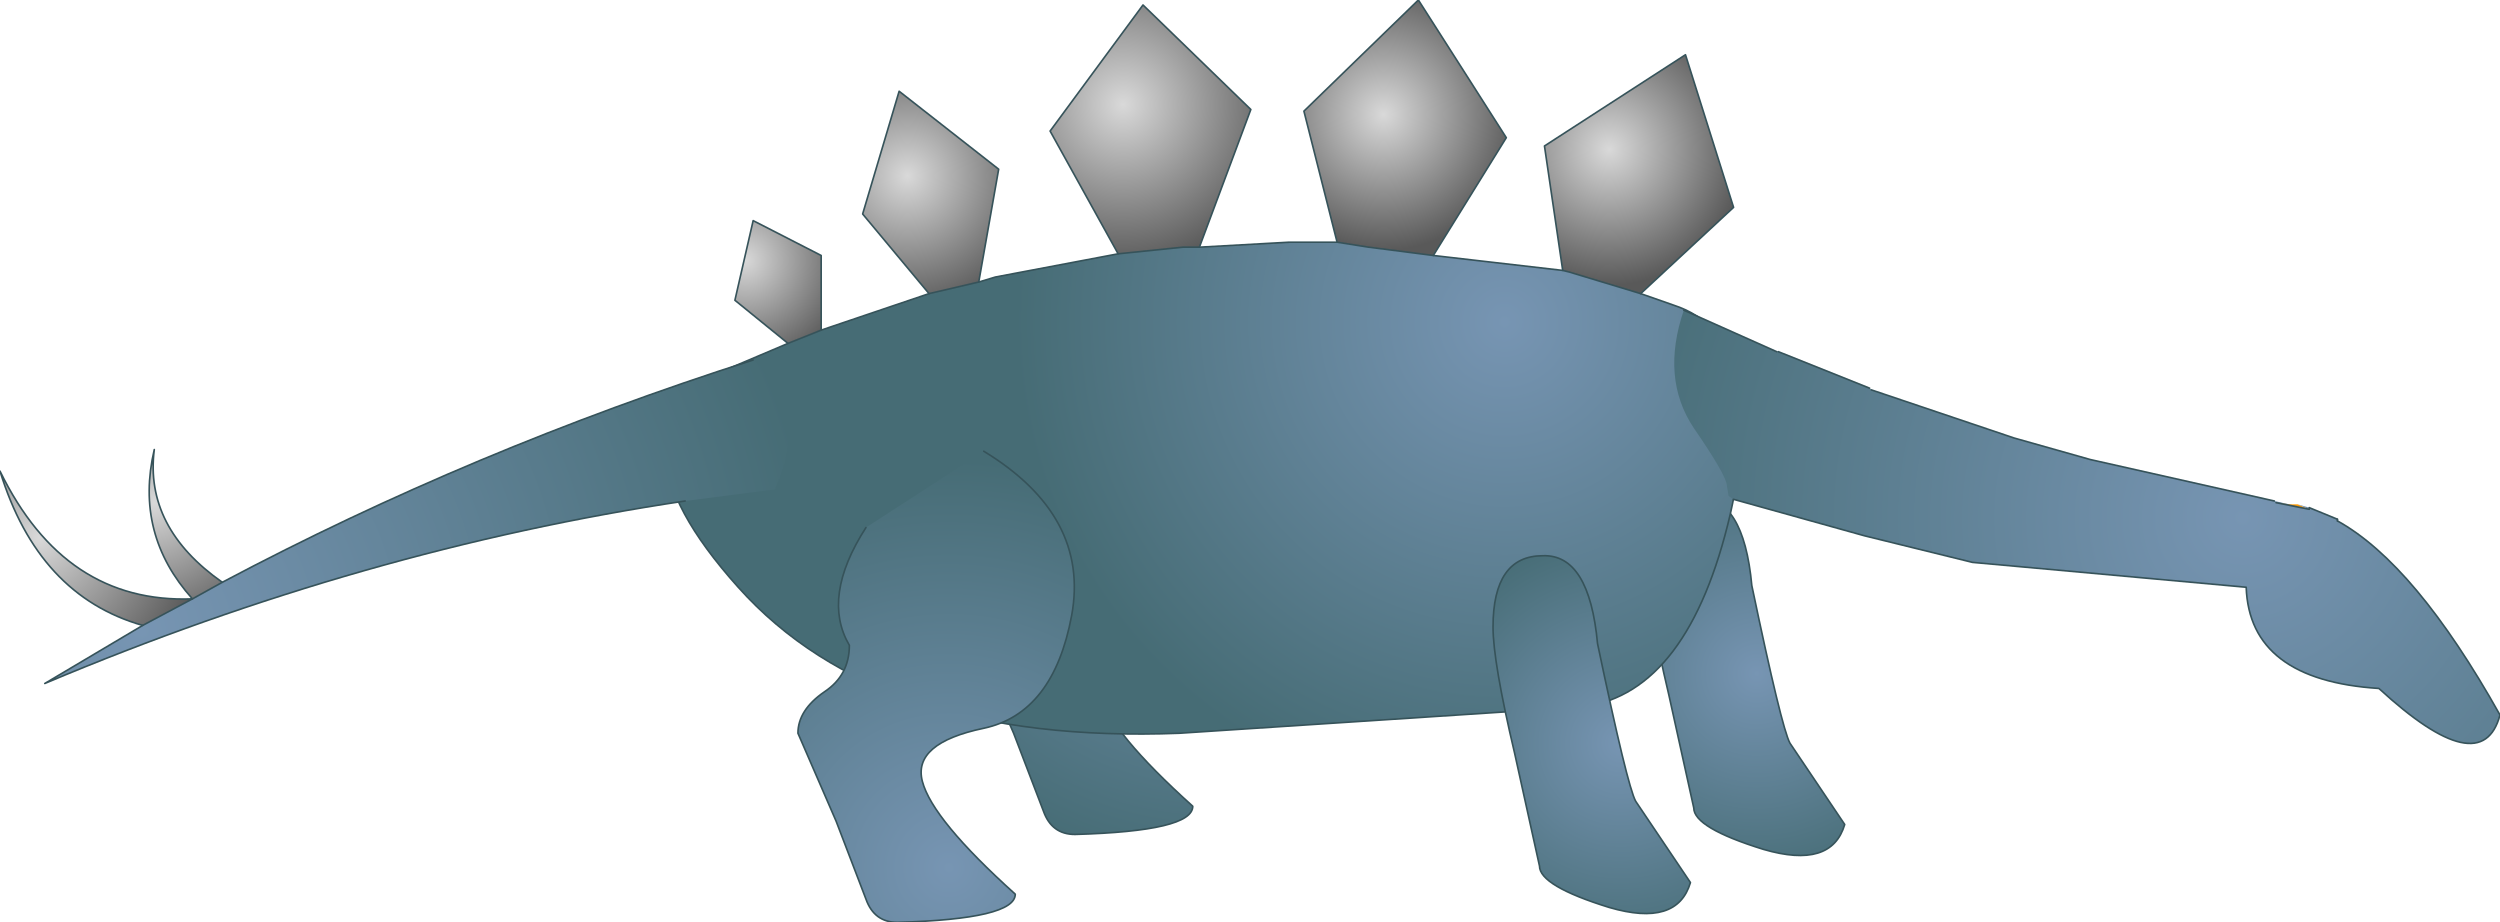 <?xml version="1.0" encoding="UTF-8" standalone="no"?>
<svg xmlns:xlink="http://www.w3.org/1999/xlink" height="27.8px" width="75.35px" xmlns="http://www.w3.org/2000/svg">
  <g transform="matrix(1.0, 0.0, 0.0, 1.0, 28.85, 7.7)">
    <path d="M24.3 17.9 Q22.2 17.25 22.2 16.65 L21.45 13.25 Q20.8 10.5 20.8 9.45 20.8 7.3 22.3 7.3 23.7 7.25 23.95 9.95 24.85 14.25 25.1 14.7 L26.75 17.15 Q26.35 18.5 24.3 17.9" fill="url(#gradient0)" fill-rule="evenodd" stroke="none"/>
    <path d="M24.3 17.9 Q22.2 17.25 22.2 16.65 L21.45 13.25 Q20.8 10.5 20.8 9.45 20.8 7.3 22.3 7.3 23.7 7.25 23.95 9.95 24.85 14.25 25.1 14.7 L26.75 17.15 Q26.35 18.5 24.3 17.9 Z" fill="none" stroke="#36535a" stroke-linecap="round" stroke-linejoin="round" stroke-width="0.05"/>
    <path d="M2.6 5.55 L6.15 3.25 Q9.35 5.2 8.8 8.2 8.25 11.15 6.15 11.6 4.0 12.05 4.3 13.2 4.6 14.35 7.1 16.6 7.1 17.35 3.55 17.45 2.85 17.45 2.6 16.75 L1.7 14.4 0.55 11.75 Q0.55 11.05 1.35 10.5 2.1 10.0 2.1 9.1 1.25 7.65 2.6 5.55" fill="url(#gradient1)" fill-rule="evenodd" stroke="none"/>
    <path d="M6.15 3.25 Q9.35 5.2 8.8 8.2 8.25 11.15 6.15 11.6 4.0 12.05 4.3 13.2 4.6 14.35 7.1 16.6 7.1 17.35 3.55 17.45 2.85 17.45 2.6 16.75 L1.7 14.4 0.55 11.75 Q0.55 11.05 1.35 10.5 2.1 10.0 2.1 9.1 1.25 7.65 2.6 5.55" fill="none" stroke="#36535a" stroke-linecap="round" stroke-linejoin="round" stroke-width="0.05"/>
    <path d="M2.6 5.55 L6.15 3.25 Z" fill="none" stroke="#36535a" stroke-linecap="round" stroke-linejoin="round" stroke-width="0.05"/>
    <path d="M4.85 -0.05 L6.8 -0.25 7.3 -0.25 10.0 -0.4 11.45 -0.4 12.4 -0.25 14.35 0.0 15.65 0.15 18.25 0.45 18.45 0.5 20.6 1.15 21.6 1.5 Q24.5 2.45 23.3 7.8 22.05 13.15 18.9 13.6 L6.7 14.4 Q-2.35 14.75 -6.6 10.0 -10.9 5.2 -6.75 3.35 L-5.1 2.65 -4.1 2.25 -0.85 1.15 0.65 0.8 1.15 0.65 4.85 -0.05" fill="url(#gradient2)" fill-rule="evenodd" stroke="none"/>
    <path d="M20.6 1.15 L18.45 0.5 18.25 0.45 17.7 -3.3 21.95 -6.05 23.4 -1.45 20.6 1.15" fill="url(#gradient3)" fill-rule="evenodd" stroke="none"/>
    <path d="M14.35 0.0 L12.4 -0.25 11.45 -0.4 10.45 -4.35 13.9 -7.7 16.55 -3.55 14.35 0.0" fill="url(#gradient4)" fill-rule="evenodd" stroke="none"/>
    <path d="M7.3 -0.25 L6.8 -0.25 4.85 -0.05 2.8 -3.75 5.6 -7.55 8.85 -4.4 7.3 -0.25" fill="url(#gradient5)" fill-rule="evenodd" stroke="none"/>
    <path d="M0.65 0.8 L-0.85 1.15 -2.85 -1.25 -1.75 -4.95 1.25 -2.6 0.65 0.8" fill="url(#gradient6)" fill-rule="evenodd" stroke="none"/>
    <path d="M-4.1 2.25 L-5.1 2.65 -6.7 1.35 -6.15 -1.05 -4.1 0.0 -4.1 2.25" fill="url(#gradient7)" fill-rule="evenodd" stroke="none"/>
    <path d="M7.3 -0.25 L6.8 -0.25 4.85 -0.05 1.15 0.65 0.65 0.8 -0.85 1.15 -4.1 2.25 -5.1 2.65 -6.75 3.35 Q-10.9 5.2 -6.6 10.0 -2.35 14.75 6.7 14.4 L18.9 13.6 Q22.05 13.15 23.3 7.8 24.5 2.45 21.6 1.5 L20.6 1.15 18.45 0.5 18.25 0.45 15.65 0.15 14.35 0.0 12.4 -0.25 11.45 -0.4 10.0 -0.4 7.3 -0.25" fill="none" stroke="#36535a" stroke-linecap="round" stroke-linejoin="round" stroke-width="0.05"/>
    <path d="M7.3 -0.25 L8.85 -4.4 5.6 -7.55 2.8 -3.75 4.85 -0.05 M11.45 -0.4 L10.45 -4.35 13.9 -7.7 16.55 -3.55 14.35 0.0 M18.25 0.45 L17.7 -3.3 21.95 -6.05 23.4 -1.45 20.6 1.15 M-0.85 1.15 L-2.85 -1.25 -1.75 -4.95 1.25 -2.6 0.65 0.8 M-5.1 2.65 L-6.7 1.35 -6.15 -1.05 -4.1 0.0 -4.1 2.25" fill="none" stroke="#36535a" stroke-linecap="round" stroke-linejoin="round" stroke-width="0.05"/>
    <path d="M19.65 19.65 Q17.55 19.0 17.55 18.4 L16.8 15.0 Q16.15 12.25 16.15 11.2 16.15 9.05 17.65 9.05 19.05 9.0 19.3 11.7 20.2 16.0 20.45 16.45 L22.1 18.9 Q21.7 20.25 19.65 19.65" fill="url(#gradient8)" fill-rule="evenodd" stroke="none"/>
    <path d="M19.65 19.65 Q17.55 19.0 17.55 18.4 L16.8 15.0 Q16.15 12.25 16.15 11.2 16.15 9.05 17.65 9.05 19.05 9.0 19.3 11.7 20.2 16.0 20.45 16.45 L22.1 18.9 Q21.7 20.25 19.65 19.65 Z" fill="none" stroke="#36535a" stroke-linecap="round" stroke-linejoin="round" stroke-width="0.05"/>
    <path d="M0.8 5.9 Q4.0 7.85 3.45 10.85 2.9 13.8 0.8 14.25 -1.35 14.7 -1.05 15.85 -0.75 17.0 1.75 19.25 1.75 20.0 -1.8 20.1 -2.5 20.1 -2.75 19.4 L-3.65 17.05 -4.8 14.4 Q-4.8 13.7 -4.0 13.15 -3.25 12.65 -3.25 11.75 -4.1 10.3 -2.75 8.2 L0.8 5.9" fill="url(#gradient9)" fill-rule="evenodd" stroke="none"/>
    <path d="M0.8 5.9 Q4.0 7.85 3.45 10.85 2.9 13.8 0.8 14.25 -1.35 14.7 -1.05 15.85 -0.75 17.0 1.75 19.25 1.75 20.0 -1.8 20.1 -2.5 20.1 -2.75 19.4 L-3.65 17.05 -4.8 14.4 Q-4.8 13.7 -4.0 13.15 -3.25 12.65 -3.25 11.75 -4.1 10.3 -2.75 8.2" fill="none" stroke="#36535a" stroke-linecap="round" stroke-linejoin="round" stroke-width="0.05"/>
    <path d="M-6.15 3.15 Q-4.4 4.6 -5.5 7.05 L-8.2 7.4 Q-17.9 8.85 -27.5 12.9 L-24.55 11.15 -23.05 10.35 -22.15 9.85 Q-14.6 5.85 -6.15 3.15" fill="url(#gradient10)" fill-rule="evenodd" stroke="none"/>
    <path d="M-23.05 10.35 Q-24.8 8.4 -24.2 5.85 -24.5 8.2 -22.15 9.85 L-23.05 10.35" fill="url(#gradient11)" fill-rule="evenodd" stroke="none"/>
    <path d="M-24.55 11.15 Q-27.7 10.25 -28.85 6.5 -26.9 10.5 -23.05 10.35 L-24.55 11.15" fill="url(#gradient12)" fill-rule="evenodd" stroke="none"/>
    <path d="M-8.2 7.4 Q-17.9 8.85 -27.5 12.9 L-24.55 11.15 -23.05 10.35 -22.15 9.85 Q-14.6 5.85 -6.15 3.15" fill="none" stroke="#36535a" stroke-linecap="round" stroke-linejoin="round" stroke-width="0.05"/>
    <path d="M-24.55 11.15 Q-27.7 10.25 -28.85 6.5 -26.9 10.5 -23.05 10.35 -24.8 8.4 -24.2 5.85 -24.5 8.2 -22.15 9.85" fill="none" stroke="#36535a" stroke-linecap="round" stroke-linejoin="round" stroke-width="0.05"/>
    <path d="M40.4 7.5 L40.75 7.65 39.75 7.45 40.15 7.5 40.4 7.5" fill="#ff9900" fill-rule="evenodd" stroke="none"/>
    <path d="M41.6 8.0 Q43.95 9.3 46.5 13.85 45.95 15.9 42.85 13.05 38.95 12.8 38.85 10.0 L30.6 9.25 27.35 8.45 23.4 7.35 23.25 7.25 23.2 6.95 Q23.2 6.65 22.2 5.2 21.2 3.7 21.9 1.65 L24.7 2.9 24.75 2.9 27.5 4.0 27.55 4.05 31.85 5.5 34.15 6.15 39.7 7.4 40.15 7.5 39.75 7.45 40.75 7.65 40.4 7.5 40.75 7.6 41.6 7.95 41.6 8.0" fill="url(#gradient13)" fill-rule="evenodd" stroke="none"/>
    <path d="M23.4 7.35 L27.35 8.45 30.6 9.25 38.85 10.0 Q38.95 12.8 42.85 13.05 45.95 15.9 46.5 13.85 43.95 9.3 41.6 8.0 M41.6 7.95 L40.75 7.6 M40.75 7.65 L39.75 7.45 M39.7 7.4 L34.15 6.15 31.85 5.5 27.55 4.05 M27.5 4.0 L24.75 2.9 M24.7 2.9 L21.9 1.65" fill="none" stroke="#36535a" stroke-linecap="round" stroke-linejoin="round" stroke-width="0.05"/>
    <path d="M41.6 8.0 L41.6 7.95" fill="none" stroke="#36535a" stroke-linecap="round" stroke-linejoin="round" stroke-width="0.05"/>
  </g>
  <defs>
    <radialGradient cx="0" cy="0" gradientTransform="matrix(0.008, 0.0, 0.0, 0.008, 24.1, 12.6)" gradientUnits="userSpaceOnUse" id="gradient0" r="819.2" spreadMethod="pad">
      <stop offset="0.0" stop-color="#7795b3"/>
      <stop offset="1.0" stop-color="#466c75"/>
    </radialGradient>
    <radialGradient cx="0" cy="0" gradientTransform="matrix(0.014, 0.0, 0.0, 0.014, 7.65, 7.15)" gradientUnits="userSpaceOnUse" id="gradient1" r="819.2" spreadMethod="pad">
      <stop offset="0.0" stop-color="#7795b3"/>
      <stop offset="1.0" stop-color="#466c75"/>
    </radialGradient>
    <radialGradient cx="0" cy="0" gradientTransform="matrix(0.018, 0.0, 0.0, 0.018, 16.5, 2.0)" gradientUnits="userSpaceOnUse" id="gradient2" r="819.2" spreadMethod="pad">
      <stop offset="0.0" stop-color="#7795b3"/>
      <stop offset="1.0" stop-color="#466c75"/>
    </radialGradient>
    <radialGradient cx="0" cy="0" gradientTransform="matrix(0.005, 0.0, 0.0, 0.005, 19.65, -3.2)" gradientUnits="userSpaceOnUse" id="gradient3" r="819.2" spreadMethod="pad">
      <stop offset="0.0" stop-color="#d9d9d9"/>
      <stop offset="1.0" stop-color="#595959"/>
    </radialGradient>
    <radialGradient cx="0" cy="0" gradientTransform="matrix(0.005, 0.0, 0.0, 0.005, 12.85, -4.25)" gradientUnits="userSpaceOnUse" id="gradient4" r="819.2" spreadMethod="pad">
      <stop offset="0.0" stop-color="#d9d9d9"/>
      <stop offset="1.0" stop-color="#595959"/>
    </radialGradient>
    <radialGradient cx="0" cy="0" gradientTransform="matrix(0.006, 0.0, 0.0, 0.006, 5.0, -4.55)" gradientUnits="userSpaceOnUse" id="gradient5" r="819.2" spreadMethod="pad">
      <stop offset="0.0" stop-color="#d9d9d9"/>
      <stop offset="1.0" stop-color="#595959"/>
    </radialGradient>
    <radialGradient cx="0" cy="0" gradientTransform="matrix(0.005, 0.0, 0.0, 0.005, -1.5, -2.4)" gradientUnits="userSpaceOnUse" id="gradient6" r="819.2" spreadMethod="pad">
      <stop offset="0.0" stop-color="#d9d9d9"/>
      <stop offset="1.0" stop-color="#595959"/>
    </radialGradient>
    <radialGradient cx="0" cy="0" gradientTransform="matrix(0.004, 0.0, 0.0, 0.004, -6.4, 0.15)" gradientUnits="userSpaceOnUse" id="gradient7" r="819.2" spreadMethod="pad">
      <stop offset="0.0" stop-color="#d9d9d9"/>
      <stop offset="1.0" stop-color="#595959"/>
    </radialGradient>
    <radialGradient cx="0" cy="0" gradientTransform="matrix(0.008, 0.0, 0.0, 0.008, 20.0, 14.7)" gradientUnits="userSpaceOnUse" id="gradient8" r="819.2" spreadMethod="pad">
      <stop offset="0.0" stop-color="#7795b3"/>
      <stop offset="1.0" stop-color="#466c75"/>
    </radialGradient>
    <radialGradient cx="0" cy="0" gradientTransform="matrix(0.015, 0.0, 0.0, 0.015, -0.25, 18.45)" gradientUnits="userSpaceOnUse" id="gradient9" r="819.2" spreadMethod="pad">
      <stop offset="0.0" stop-color="#7795b3"/>
      <stop offset="1.0" stop-color="#466c75"/>
    </radialGradient>
    <radialGradient cx="0" cy="0" gradientTransform="matrix(0.025, 0.0, 0.0, 0.025, -24.6, 11.3)" gradientUnits="userSpaceOnUse" id="gradient10" r="819.2" spreadMethod="pad">
      <stop offset="0.0" stop-color="#7795b3"/>
      <stop offset="1.0" stop-color="#466c75"/>
    </radialGradient>
    <radialGradient cx="0" cy="0" gradientTransform="matrix(0.005, 0.0, 0.0, 0.005, -24.2, 7.45)" gradientUnits="userSpaceOnUse" id="gradient11" r="819.2" spreadMethod="pad">
      <stop offset="0.0" stop-color="#d9d9d9"/>
      <stop offset="1.0" stop-color="#595959"/>
    </radialGradient>
    <radialGradient cx="0" cy="0" gradientTransform="matrix(0.006, 0.0, 0.0, 0.006, -27.65, 8.5)" gradientUnits="userSpaceOnUse" id="gradient12" r="819.2" spreadMethod="pad">
      <stop offset="0.0" stop-color="#d9d9d9"/>
      <stop offset="1.0" stop-color="#595959"/>
    </radialGradient>
    <radialGradient cx="0" cy="0" gradientTransform="matrix(0.021, -0.012, 0.012, 0.021, 38.75, 7.9)" gradientUnits="userSpaceOnUse" id="gradient13" r="819.2" spreadMethod="pad">
      <stop offset="0.0" stop-color="#7795b3"/>
      <stop offset="1.0" stop-color="#466c75"/>
    </radialGradient>
  </defs>
</svg>
